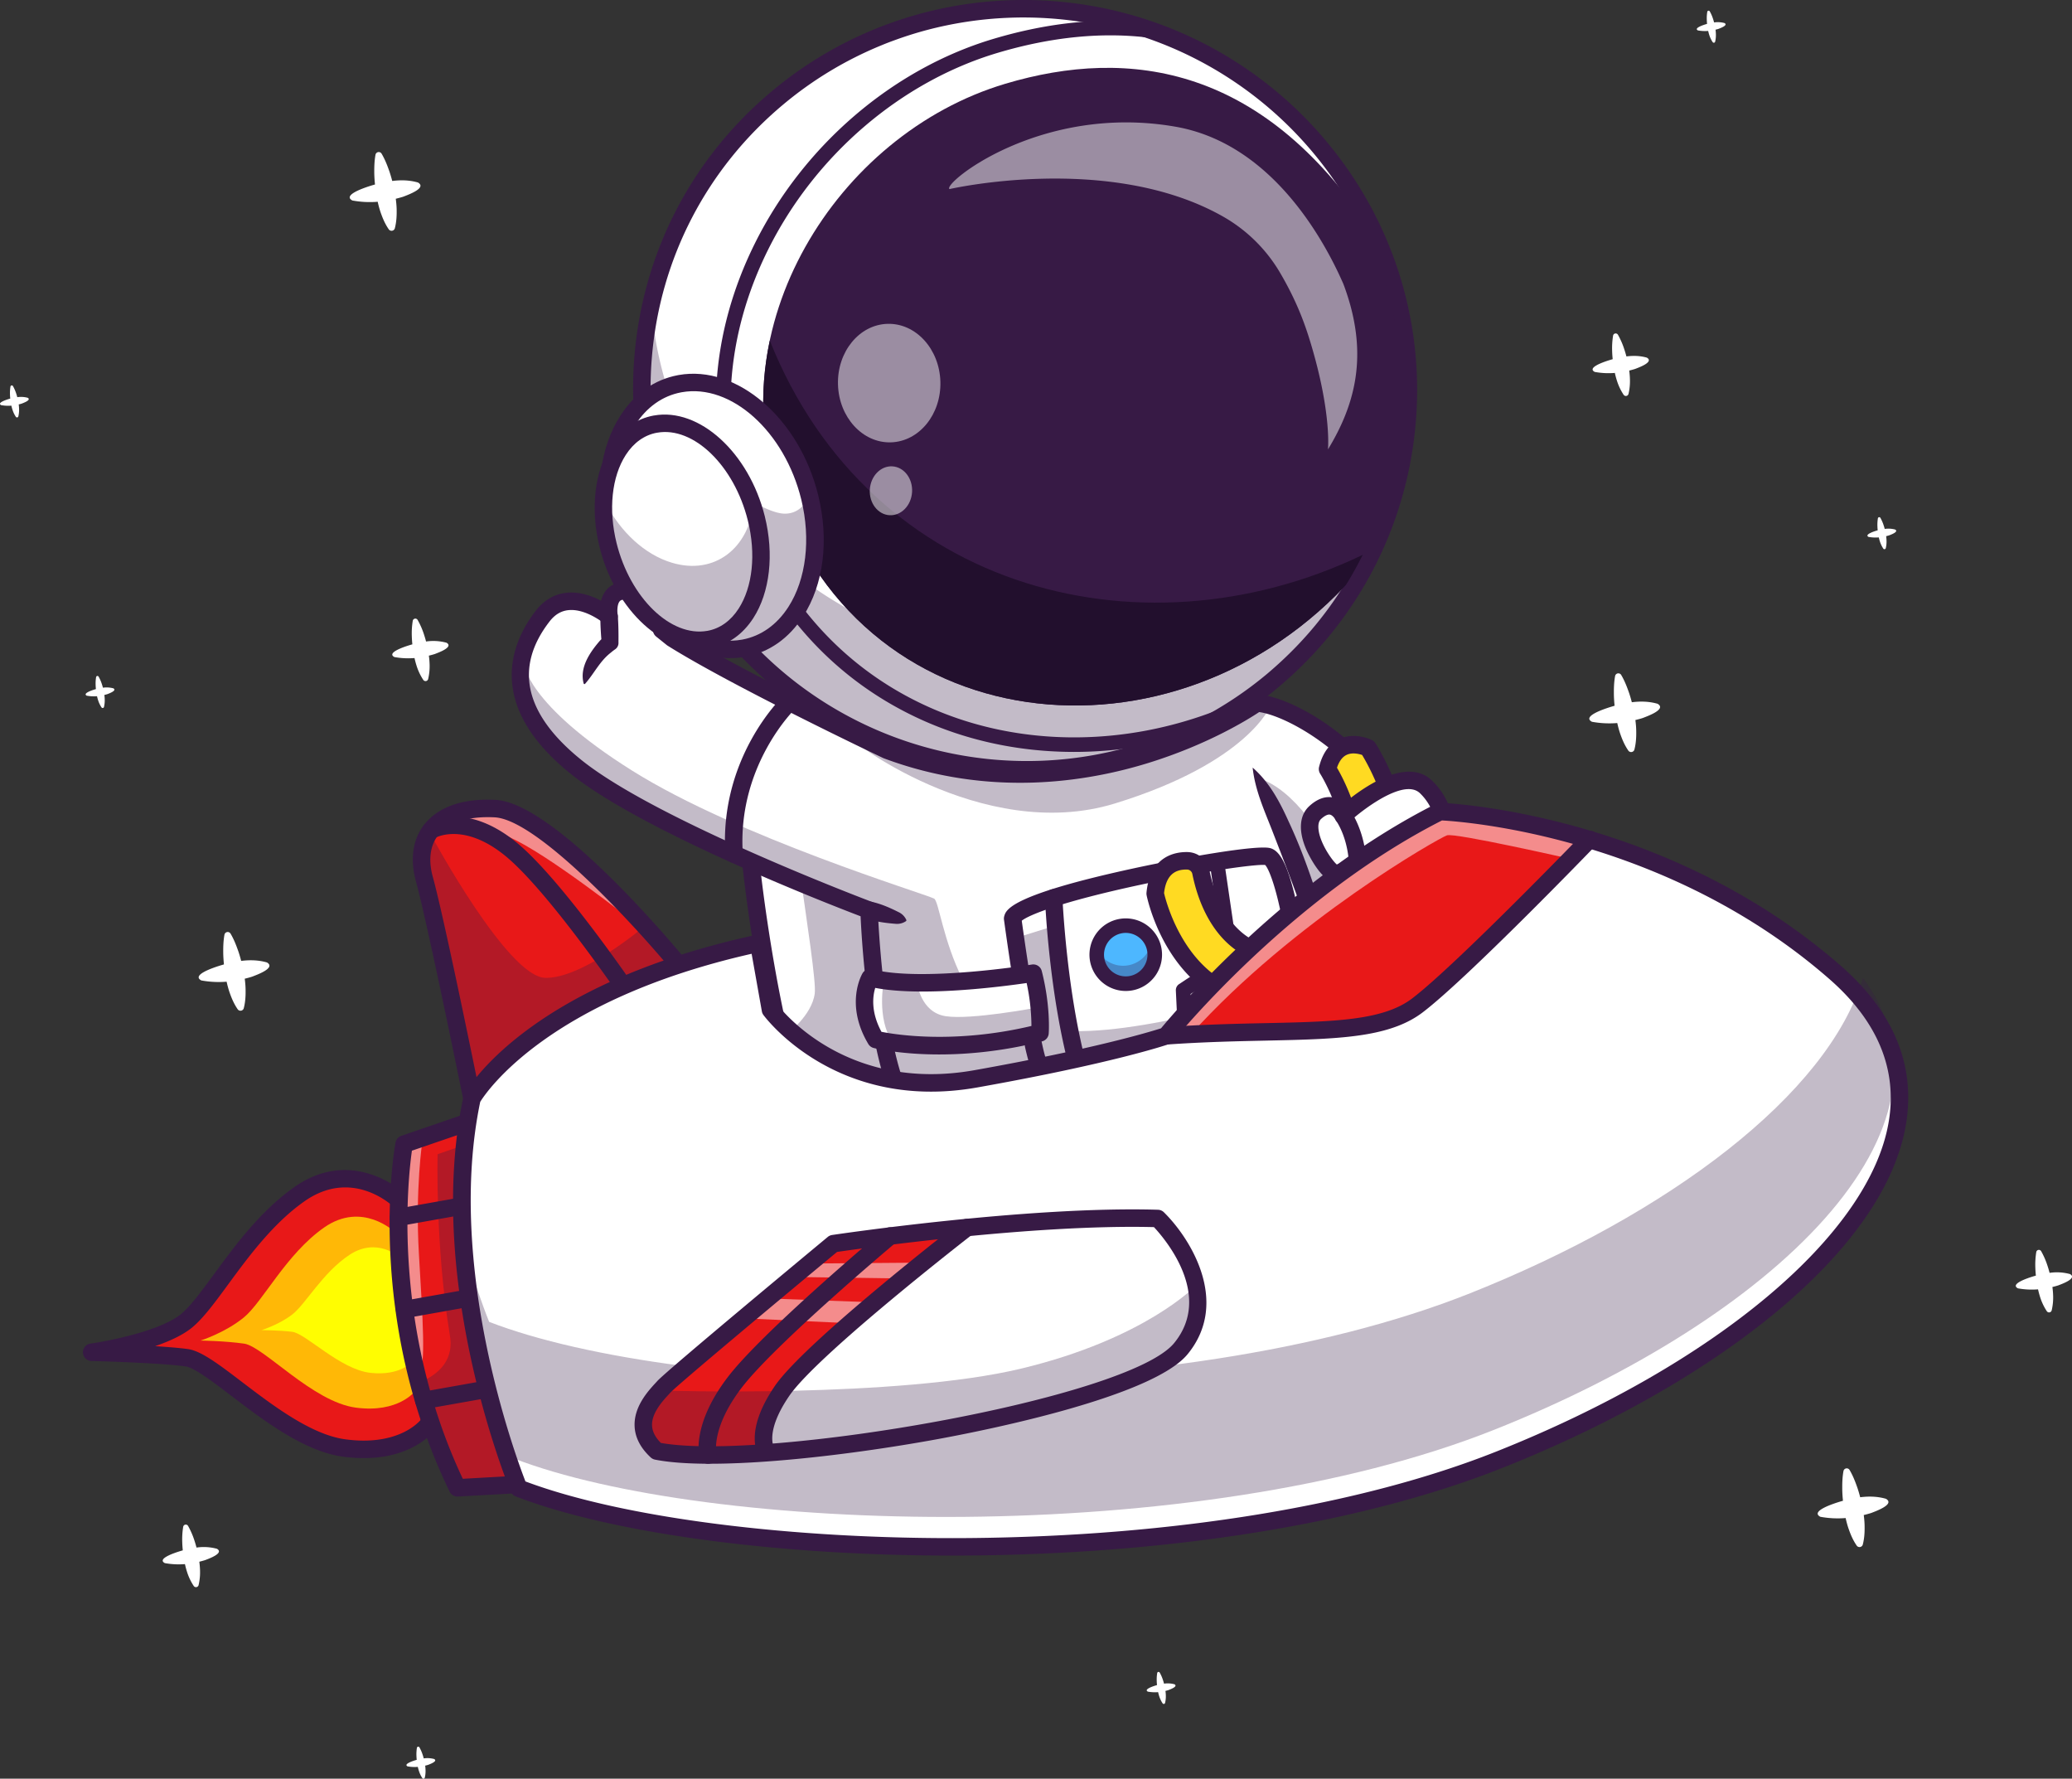 <?xml version="1.0" encoding="UTF-8"?> <svg xmlns="http://www.w3.org/2000/svg" id="Layer_1" data-name="Layer 1" viewBox="0 0 2506.09 2150.81"><rect x="0" y="0" width="2506.09" height="2150.81" fill="#333333" stroke="none"/> <defs> <style>.cls-1{fill:#e81818;}.cls-2{fill:#ffb806;}.cls-3{fill:#fffd01;}.cls-4{fill:#371a45;}.cls-5{fill:#fff;}.cls-6{opacity:0.3;}.cls-7{fill:#4db7ff;}.cls-8{fill:#ffda22;}.cls-9{opacity:0.5;}.cls-10{fill:#220f2d;}.cls-11{fill:none;}</style> </defs> <path class="cls-1" d="M641.17,1579.45s-54.94-52.78-120.08-7.31S416.18,1699.56,383.84,1725.8s-114.57,37.73-114.57,37.73,82.26,2,115.39,6.7,116.9,99.32,190.31,109.11,101.39-28.29,101.39-28.29S741.77,1680.85,641.17,1579.45Z" transform="translate(-158.59 -128.35)"></path> <path class="cls-2" d="M635.75,1617.87s-39-37.42-85.14-5.18-74.37,90.34-97.3,108.94-52.09,27.75-52.09,27.75,29.18.42,52.67,3.75,82.88,70.42,134.92,77.36,71.89-20.06,71.89-20.06S707.08,1689.76,635.75,1617.87Z" transform="translate(-158.59 -128.35)"></path> <path class="cls-3" d="M641.6,1648.25s-27.17-24.25-60.08-2.64-53.34,60.05-69.7,72.48-37,18.71-37,18.71,20.6,0,37.16,2,57.9,45.53,94.59,49.63,51-13.83,51-13.83S691.33,1694.86,641.6,1648.25Z" transform="translate(-158.59 -128.35)"></path> <path class="cls-4" d="M573.57,1889.82c-46.8-6.25-95.77-43.56-135.12-73.54-22-16.76-44.75-34.1-55.28-35.59-32.13-4.56-113.34-6.57-114.15-6.59a10.57,10.57,0,0,1-1.21-21c22.06-3.07,84.71-15.45,109.37-35.47,11.59-9.4,25-27.68,40.54-48.84,25-34.12,56.2-76.57,97.32-105.28,71.43-49.87,132.83,7.77,133.45,8.36l.17.18c104.23,105,40.34,275.62,37.56,282.84a10.36,10.36,0,0,1-1.35,2.46c-1,1.32-18.61,24.58-60.17,32C610.54,1891.81,593.59,1892.48,573.57,1889.82ZM633.79,1587c-3-2.81-50.28-45.57-106.66-6.21-38.25,26.7-68.26,67.6-92.38,100.45-16.4,22.35-30.56,41.64-44.26,52.76-11.13,9-27.31,16.36-44.21,22.16,15.28,1,29.72,2.14,39.86,3.58,16,2.27,37.66,18.79,65.11,39.7,37.36,28.47,83.86,63.9,125.11,69.4,59.91,8,85.91-17.66,90.69-23.11C673,1829,723.44,1677.56,633.79,1587Z" transform="translate(-158.59 -128.35)"></path> <path class="cls-5" d="M1232,960.06s-133.64,28.63-163,71.86,32.87,408.53,61.65,434.92,162.6-23.37,177.85-41.84S1262.57,952.46,1232,960.06Z" transform="translate(-158.59 -128.35)"></path> <g class="cls-6"> <path class="cls-4" d="M1248.08,986.67s-121.35,33.2-134.24,49.21,33.81,266.64,30.19,293.85-33.77,48.66-35.14,51.37,0,29.17,0,29.17,1.37,49.37,21.72,56.57,44.11,11.1,99.56-5.77,74.34-33.18,80.28-44.45-7.89-136-20.3-215.11S1248.08,986.67,1248.08,986.67Z" transform="translate(-158.59 -128.35)"></path> </g> <path class="cls-4" d="M1168.51,1484.63c-21.34,1.48-36.06-1.79-45-10-20.51-18.81-44.81-145.46-55.94-217.33-9.18-59.28-28.26-200.5-7.32-231.33,30.77-45.31,154.76-73.09,169.42-76.23,4-.94,11.6-.77,18.37,10,22.13,35.15,46.54,197.62,53.49,246.57,7.66,53.86,13.73,105.68,17.1,145.91,5.86,70,1.32,75.5-2,79.52-12.51,15.17-77.25,41.33-127,50.18A201.3,201.3,0,0,1,1168.51,1484.63Zm109.64-292.37c-19.67-133.56-38-206.48-47.7-221-38.66,8.69-131.34,35.15-152.73,66.64-8.91,13.12-9.37,86.27,10.66,215.87,18.76,121.28,40.74,197.17,49.39,205.32,2,1.83,8.82,5.91,29.27,4.49,49.81-3.45,121.11-33.53,132.51-44.44C1303.17,1403.87,1295.61,1310.81,1278.15,1192.26Zm21.16,227.67Z" transform="translate(-158.59 -128.35)"></path> <path class="cls-4" d="M1069.87,1042.45a320.53,320.53,0,0,1,40,2.17c14.69,1.12,26.87,6.55,42.4,4.71a1,1,0,0,0,.69-1.6c-4.85-6.81-11.33-11-18.22-13.85a164.1,164.1,0,0,0-26.67-9c-13.27-2.95-26.28-4.75-40-3.47-13.63,1.72-11.9,21.64,1.78,21.06Z" transform="translate(-158.59 -128.35)"></path> <path class="cls-5" d="M1231.35,1035.47s-182.53-86.79-259.68-135.32l-12.86-10.32s-8.24-41.87-39-46.64-24.52,30.37-24.52,30.37-49-40.7-80.36-.16-53.46,106.72,40.31,182.23,354.52,173.31,354.52,173.31,5.46,159,39.25,229.42,367-5.95,507.4-96.08,117-193.43,80.2-263.28-120.42-118-157.77-120.47C1678.82,978.53,1471.36,1125.16,1231.35,1035.47Z" transform="translate(-158.59 -128.35)"></path> <g class="cls-6"> <path class="cls-4" d="M1764.5,1319.34s-132.26,97.61-294,91.71-170.81-190.24-182.13-196.11S1051.49,1140.77,923,1060.12,791.92,930,791.92,930,775,987.43,845.29,1047.29s271.18,144.29,271.18,144.29l88.8,36.58,6.24,10.71s8.8,162.87,34.47,212.81,106.73,39.41,270.82,6.28,253.66-105.14,253.66-105.14,6.68-15.81,5.76-17.18-3.77-21.39-3.77-21.39Z" transform="translate(-158.59 -128.35)"></path> </g> <g class="cls-6"> <path class="cls-4" d="M1828.83,1298.9S1767,1095.75,1680.2,1069.1c0,0,39.87,75.85,63.54,155s31,102.92,31,102.92,6.81,17.79,10,15.25S1828.83,1298.9,1828.83,1298.9Z" transform="translate(-158.59 -128.35)"></path> </g> <g class="cls-6"> <path class="cls-4" d="M1695.28,981.68s-26.63,68.53-188.07,118.21-329.81-82.16-321.3-81.57,127.4,66.86,305.95,37.6c113.63-28.22,187-77.39,187-77.39Z" transform="translate(-158.59 -128.35)"></path> </g> <path class="cls-4" d="M1277.64,1490.15c-19.29-5.47-32.13-14.63-38.17-27.21-30.65-63.87-38.5-194.45-40-226.59-42-16-264.09-102.59-350.88-172.49-104.24-83.94-71.08-159.41-42-196.94,9.93-12.82,22.36-20.14,37-21.74,15.85-1.74,31.06,3.84,42,9.58a31.12,31.12,0,0,1,7.67-14.35c4.66-4.77,13.33-10,28.19-7.66,31.75,4.91,43.63,39.24,46.82,51.09l9.57,7.69c74.28,46.59,248,129.57,257.67,134.2,231.59,86.28,435.23-54.4,437.26-55.83a10.48,10.48,0,0,1,6.77-1.91c42.21,2.73,128,53.2,166.44,126.08,58.34,110.72,30.13,204-83.84,277.11-78.68,50.5-209.53,94.48-320.25,114.19C1374,1497.44,1313.72,1500.4,1277.64,1490.15Zm270.59-439.42c-76.27,23.71-193.79,42-320.57-5.36q-.44-.16-.84-.36c-7.48-3.55-184-87.61-260.77-135.91a8.8,8.8,0,0,1-1-.7L952.2,898.08a10.64,10.64,0,0,1-3.75-6.18c-.07-.35-7.27-34.7-30.27-38.26-3.29-.51-7.67-.66-9.83,1.53-3.18,3.23-3.48,11.81-2.68,16.54a10.57,10.57,0,0,1-17.13,10c-.22-.18-21.95-17.84-42.76-15.51-8.8,1-16.16,5.46-22.51,13.67-43.18,55.78-30.2,112.14,38.57,167.52,91.37,73.58,349,170.68,351.61,171.65a10.58,10.58,0,0,1,6.85,9.54c0,1.57,5.77,157.6,38.22,225.21,3.3,6.88,11.67,12.28,24.88,16,88.92,25.25,346.59-39,467.29-116.44,104.59-67.13,129.63-148.73,76.56-249.46-34.4-65.28-111.35-109.68-145.68-114.48C1668.68,998,1620,1028.43,1548.23,1050.73Zm-316.91-15.26h0Z" transform="translate(-158.59 -128.35)"></path> <path class="cls-4" d="M884.71,874c0,10.62.68,21.23,1.6,31.81l4.15-8.58a71.55,71.55,0,0,0-6.38,6c-12,13.95-24.8,32.38-19.53,51.65a1,1,0,0,0,1.68.4c11.27-12.84,17.79-27.51,31.38-37.92a53.91,53.91,0,0,1,4.87-3.75,9.3,9.3,0,0,0,4.15-8.59c.12-10.62,0-21.25-.8-31.85-1.37-13.34-20.75-12.56-21.12.8Z" transform="translate(-158.59 -128.35)"></path> <path class="cls-4" d="M1048.32,1171.56a10.56,10.56,0,0,0,8.68-11.08c-6.87-106.79,63-174.74,63.72-175.41a10.57,10.57,0,0,0-14.58-15.3c-3.18,3-77.72,75.53-70.23,192.06a10.57,10.57,0,0,0,11.23,9.87A9.27,9.27,0,0,0,1048.32,1171.56Z" transform="translate(-158.59 -128.35)"></path> <path class="cls-4" d="M1206.9,1239.12c11.07,3.85,22.76,5.38,34.43,6.3a19.11,19.11,0,0,0,12.93-3.11,1.31,1.31,0,0,0,.47-1.69,19.12,19.12,0,0,0-9.44-9.37c-10.46-5.27-21.24-10-32.71-12.49-12.8-2.32-17.76,15.77-5.68,20.36Z" transform="translate(-158.59 -128.35)"></path> <path class="cls-4" d="M1778.27,1347.15c5.66-13.6,5.76-27.14,2-40.52-4.52-12.27-7.71-24.86-11.26-37.37-14.31-50-29.58-100-51.69-147.28-10.72-23.71-22.9-47.19-43.65-65.43,2.83,26.53,13.42,50.12,22.93,74.32,18.49,47.65,37.15,95.36,51.94,144.37l5.35,18.45c1.78,6.15,2.78,12.52,4.07,18.79a66,66,0,0,0,20.35,34.67Z" transform="translate(-158.59 -128.35)"></path> <path class="cls-5" d="M1383.38,1239.14s22.51,163.32,32.85,178.9,195.62-5.4,308.41-58c15.58-23.16-9.81-190-32.49-195.86S1391.51,1210.42,1383.38,1239.14Z" transform="translate(-158.59 -128.35)"></path> <g class="cls-6"> <path class="cls-4" d="M1729.32,1320.2s-170.32,57.15-272.66,55l-3.82-7.67s-14.4-63.92-17.59-120l-48.51,15.12s15.45,122.11,29.49,155.34,253.07-34.5,280.74-46.25,32.43-15.93,33.78-24S1729.32,1320.2,1729.32,1320.2Z" transform="translate(-158.59 -128.35)"></path> </g> <path class="cls-4" d="M1533.69,1425c-30.19,4.83-58.77,7.84-80.46,8.47-32.08.93-41.51-3.17-45.79-9.62-10.84-16.32-29.17-144.43-34.52-183.31a10.52,10.52,0,0,1,.3-4.32c2.16-7.63,7.21-25.49,156.85-57.9,58.55-12.68,148.38-28.64,164.72-24.41,8.14,2.11,14.56,10.39,20.81,26.87,16.13,42.53,34.5,160.31,17.8,185.13a10.55,10.55,0,0,1-4.3,3.67c-46.31,21.6-110.64,40.49-178.59,52.58C1544.93,1423.19,1539.31,1424.14,1533.69,1425Zm179.38-162.89c-7.85-51.8-18.88-82.36-24.3-87.82-11.44-1.06-73.28,7.34-150.17,23.82-98.36,21.07-136.11,37-144.19,43.61,10.29,74.06,23.88,154.63,30,169.11,22.53,7.68,185.26-10.1,292.4-58.85C1719.73,1342.57,1720.43,1310.78,1713.07,1262.15Zm-289.84,148.23Zm-30.14-167.29Z" transform="translate(-158.59 -128.35)"></path> <path class="cls-4" d="M1465.41,1432.88c.33-.06.66-.13,1-.22a10.58,10.58,0,0,0,7.35-13c-25.09-90.4-30.1-204.82-30.15-206a10.56,10.56,0,1,0-21.11.87c.2,4.78,5.17,118,30.91,210.75A10.56,10.56,0,0,0,1465.41,1432.88Z" transform="translate(-158.59 -128.35)"></path> <path class="cls-4" d="M1594.85,1411.4a8.81,8.81,0,0,0,7.24-9.09l-3.44-72,53.77-35.63a8.79,8.79,0,0,0,3.85-8.62l-17.16-117.15a8.8,8.8,0,0,0-17.42,2.56L1638,1283.06l-53.28,35.3a8.81,8.81,0,0,0-3.93,7.77l3.67,77a8.81,8.81,0,0,0,9.21,8.38A8.46,8.46,0,0,0,1594.85,1411.4Z" transform="translate(-158.59 -128.35)"></path> <ellipse class="cls-7" cx="1520.19" cy="1282.75" rx="35.09" ry="35.11" transform="translate(-359.39 157.08) rotate(-10.07)"></ellipse> <g class="cls-6"> <path class="cls-4" d="M1522.1,1295.8a35.08,35.08,0,0,0,29.47-28.72,35.09,35.09,0,1,1-65.94,9.66A35.08,35.08,0,0,0,1522.1,1295.8Z" transform="translate(-158.59 -128.35)"></path> </g> <path class="cls-4" d="M1526.56,1326.21a43.91,43.91,0,0,1-49.8-37.09h0A43.89,43.89,0,1,1,1527.9,1326Zm-32.38-39.65h0a26.28,26.28,0,1,0,22.19-29.83l-.8.13A26.33,26.33,0,0,0,1494.18,1286.56Z" transform="translate(-158.59 -128.35)"></path> <path class="cls-8" d="M1764.24,1058.29s55,84.77,21.41,167.45c-32.26,79.39-145.69,86-173.59-38.1-2.58-11.47-13.37-19.58-25-18-13.42,1.87-28.5,10.53-31.26,39.17,0,0,37.82,188.7,223.12,114.74,107.36-51.68,88.86-202.83,34.34-290.85C1813.25,1032.75,1775.32,1014.29,1764.24,1058.29Z" transform="translate(-158.59 -128.35)"></path> <path class="cls-4" d="M1631.26,1334.74c-67.68-36.71-85.12-120.27-85.83-123.81a11,11,0,0,1-.16-3.09c4.4-45.6,36.5-49.55,50.1-49.13a27.64,27.64,0,0,1,26.1,22.42c10.93,53.75,40.09,87.95,78,91.48,32.13,3,62.84-17.45,76.41-50.85,31-76.38-19.89-156.81-20.48-157.73a10.54,10.54,0,0,1-1.38-8.33c4.22-16.76,12.45-28.1,24.48-33.7,18.3-8.51,37.29.22,39.39,1.25a10.5,10.5,0,0,1,4.36,3.94c33.84,54.62,58.54,142.13,37.45,214.5-12.14,41.67-38.49,73.29-76.19,91.44l-.66.29a261.41,261.41,0,0,1-51,14.95C1694.09,1355.09,1660.41,1350.54,1631.26,1334.74Zm208.14-99c18.89-64.84-2.89-143.7-33.32-194.48-4-1.33-12-3.24-18.68-.12-5.14,2.39-9.07,7.63-11.72,15.59,11,18.82,51.07,95.88,19.75,173-17.1,42.1-56.46,67.79-97.93,63.93-47.67-4.44-83.84-44.93-96.74-108.31a6.65,6.65,0,0,0-6-5.5c-16.91-.53-25.91,8.52-28.24,28.42,2.54,10.83,20.33,78.33,74.85,107.89,35.85,19.45,80.71,18.69,133.32-2.23C1807.08,1298.21,1828.86,1271.91,1839.4,1235.77Z" transform="translate(-158.59 -128.35)"></path> <path class="cls-1" d="M979.39,1295s-153.15-185.37-222-188.87-99.77,33.52-85.42,85.6,57.52,265,57.52,265S962.67,1351.94,979.39,1295Z" transform="translate(-158.59 -128.35)"></path> <g class="cls-9"> <path class="cls-5" d="M942.17,1256.6S849.35,1182,793.29,1150.18s-88.48-23.74-88.48-23.74,8.46-25.45,64.41-20.83S942.17,1256.6,942.17,1256.6Z" transform="translate(-158.59 -128.35)"></path> </g> <g class="cls-6"> <path class="cls-4" d="M938.41,1248.22s-75.29,64-120.58,62.55-136.44-170.09-136.44-170.09S664,1146.93,668,1169.33,725.64,1438,725.64,1438l5.86,18.42s89.22-42.29,151.85-79.37,88.11-67.51,89.35-69.27,6.69-12.77,6.69-12.77Z" transform="translate(-158.59 -128.35)"></path> </g> <path class="cls-4" d="M724.64,1466.19a10.61,10.61,0,0,1-5.53-7.31c-.43-2.12-43.24-213.2-57.34-264.33-7.6-27.56-4-51.67,10.51-69.72,11.81-14.73,36.24-31.75,85.62-29.25,71.46,3.64,213.65,173.35,229.63,192.69a10.6,10.6,0,0,1,2,9.72c-17.58,59.87-231.4,157.5-255.72,168.43a10.54,10.54,0,0,1-9.16-.23Zm32.19-349.49c-31.56-1.61-55.73,6-68.07,21.36-10,12.54-12.34,30.13-6.62,50.87,12.39,45,45.35,205.29,55,252.73,85.11-39.28,210.11-107.11,230.05-144.76C922.22,1243.27,807.9,1119.29,756.83,1116.7Z" transform="translate(-158.59 -128.35)"></path> <path class="cls-4" d="M932.2,1356.85a10.57,10.57,0,0,0,6.91-16.3c-4-6-98.67-146.65-155.81-193.48-61.56-50.45-106.83-25-108.73-23.9a10.57,10.57,0,0,0,10.66,18.26c1.31-.73,35.08-18.66,84.68,22,54.75,44.87,150.7,187.47,151.66,188.9A10.57,10.57,0,0,0,932.2,1356.85Z" transform="translate(-158.59 -128.35)"></path> <path class="cls-1" d="M724.23,1485.49l-76.84,26.35s-37.5,205.26,64.51,415.63l72.32-4Z" transform="translate(-158.59 -128.35)"></path> <g class="cls-9"> <path class="cls-5" d="M669.51,1507.91s-8.87,57.78-4.25,136.82,8.79,136.6,0,143.94-21.73-114.87-21.73-114.87-5-132,3.86-162C647.39,1511.84,664.41,1501.46,669.51,1507.91Z" transform="translate(-158.59 -128.35)"></path> </g> <g class="cls-6"> <path class="cls-4" d="M724.8,1511.2l-36.91,12.87s-3.08,109.56,14.83,219.06c7.89,44.3-39.19,57.41-39.19,57.41l48.37,126.93,72.32-4S733.59,1508.14,724.8,1511.2Z" transform="translate(-158.59 -128.35)"></path> </g> <path class="cls-4" d="M784.81,1934l-72.32,4a10.55,10.55,0,0,1-10.09-5.94c-102.35-211.06-67-413.62-65.41-422.14a10.57,10.57,0,0,1,7-8.1l76.84-26.35a10.57,10.57,0,0,1,13.9,8.56l60,437.94a10.56,10.56,0,0,1-8.61,11.84C785.66,1933.9,785.23,1934,784.81,1934Zm-128-414.21c-4.94,34.77-24.62,214.1,61.53,396.75l53.82-3-56.69-413.86Z" transform="translate(-158.59 -128.35)"></path> <path class="cls-4" d="M642.54,1610.81l96.92-17.25a10.57,10.57,0,0,0-3.7-20.82L638.83,1590a10.57,10.57,0,0,0,3.71,20.82Z" transform="translate(-158.59 -128.35)"></path> <path class="cls-4" d="M649.6,1722.29l105.18-18.72a10.57,10.57,0,0,0-3.71-20.81L645.9,1701.48a10.57,10.57,0,0,0,3.7,20.81Z" transform="translate(-158.59 -128.35)"></path> <path class="cls-4" d="M673,1832.18,769.79,1815a10.57,10.57,0,0,0-3.71-20.81l-96.78,17.22a10.57,10.57,0,0,0,3.71,20.82Z" transform="translate(-158.59 -128.35)"></path> <path class="cls-5" d="M1853,691a454.19,454.19,0,0,1-101.94,208,463.76,463.76,0,0,1-34.39,35.69c-5.93,5.55-12.09,11-18.41,16.33a462.2,462.2,0,0,1-184.83,94.28q-12.95,3.2-26,5.7c-159.26,30.14-330.1-23.72-442.46-155.72C879.36,700.91,903.46,410.64,1098.68,247a461,461,0,0,1,122.1-73.69c5-2.1,10.15-4.07,15.3-5.93q20.61-7.59,41.69-13.15a468.88,468.88,0,0,1,198-8.57q15.6,2.66,31,6.38A466.29,466.29,0,0,1,1752,302.74,457.94,457.94,0,0,1,1853,691Z" transform="translate(-158.59 -128.35)"></path> <path class="cls-4" d="M1044.1,896C963.73,801.65,925.16,682,935.47,559.1c10.28-122.56,68-233.7,162.52-312.93a461.91,461.91,0,0,1,122.37-73.85c4.78-2,10-4,15.35-5.95,13.71-5.05,27.77-9.49,41.78-13.18a470.4,470.4,0,0,1,198.48-8.6c10.53,1.8,21,3.95,31.11,6.41a467.06,467.06,0,0,1,245.71,151C1845.06,410.38,1882,552.24,1854,691.24a456.82,456.82,0,0,1-102.18,208.51,464.85,464.85,0,0,1-34.47,35.77c-5.5,5.15-11.53,10.51-18.46,16.37a463.23,463.23,0,0,1-185.26,94.51c-8.61,2.12-17.38,4-26.06,5.71-1.69.32-3.36.62-5,.92C1319.12,1082.11,1151.52,1022.23,1044.1,896Zm707.05-592.58a465.31,465.31,0,0,0-244.58-150.35c-10.07-2.44-20.48-4.58-31-6.37A468.07,468.07,0,0,0,1278,155.27c-14,3.68-27.94,8.09-41.6,13.13-5.37,1.93-10.5,3.92-15.26,5.91a460.05,460.05,0,0,0-121.81,73.52c-94.07,78.86-151.52,189.46-161.75,311.45C927.35,681.6,965.75,800.7,1045.74,894.63c106.93,125.63,273.74,185.23,436.41,156.28l5-.92c8.64-1.66,17.36-3.57,25.94-5.69a461.92,461.92,0,0,0,184.4-94.06c6.89-5.84,12.9-11.16,18.37-16.29a466.18,466.18,0,0,0,34.31-35.61,454.77,454.77,0,0,0,101.7-207.53C1879.71,552.46,1843,411.27,1751.15,303.44Z" transform="translate(-158.59 -128.35)"></path> <g class="cls-6"> <path class="cls-4" d="M1044.92,895.31c112.35,132,283.21,185.9,442.47,155.72q13-2.47,26-5.68a463.34,463.34,0,0,0,184.85-94.28c6.29-5.36,12.47-10.77,18.41-16.32A467.6,467.6,0,0,0,1751,899a454.11,454.11,0,0,0,102-208,459.6,459.6,0,0,0,7.64-126.08,456.68,456.68,0,0,1-134.11,233.36c-5.91,5.55-12.08,11-18.4,16.32a461.81,461.81,0,0,1-184.83,94.28q-13,3.2-26,5.68c-159.25,30.17-330.09-23.69-442.47-155.72A457.72,457.72,0,0,1,946.2,496.58,457.87,457.87,0,0,0,1044.92,895.31Z" transform="translate(-158.59 -128.35)"></path> </g> <path class="cls-4" d="M1038.6,900.71C957,804.86,917.8,683.33,928.27,558.49,938.72,434,997.34,321.11,1093.35,240.63a469.24,469.24,0,0,1,124.22-75c4.9-2,10.18-4.09,15.64-6.06,13.93-5.13,28.2-9.64,42.44-13.39a477.11,477.11,0,0,1,201.53-8.73c10.69,1.83,21.32,4,31.6,6.5a474.78,474.78,0,0,1,249.51,153.39c93.71,110,131.18,254.11,102.8,395.3a464.12,464.12,0,0,1-103.81,211.83,473.23,473.23,0,0,1-35,36.31c-5.59,5.23-11.71,10.66-18.76,16.63a470.09,470.09,0,0,1-188.17,96c-8.74,2.16-17.63,4.11-26.45,5.79-1.71.33-3.4.64-5.12,1C1317.87,1089.68,1147.69,1028.86,1038.6,900.71Zm707.06-592.59a458.29,458.29,0,0,0-240.79-148c-9.9-2.4-20.16-4.51-30.48-6.27a460.86,460.86,0,0,0-194.51,8.42c-13.73,3.62-27.5,8-41,12.94-5.25,1.89-10.27,3.84-15,5.81A452.39,452.39,0,0,0,1104,253.37C1011.42,331,954.89,439.83,944.81,559.89c-10.1,120.38,27.7,237.6,106.43,330.05,106.35,124.95,272.77,183.6,434.58,153,8.51-1.63,17.12-3.52,25.54-5.6a454.87,454.87,0,0,0,181.49-92.56c6.8-5.76,12.72-11,18.11-16.07a457.26,457.26,0,0,0,33.78-35,447.51,447.51,0,0,0,100.08-204.23C1872.19,553.22,1836.05,414.26,1745.66,308.12Z" transform="translate(-158.59 -128.35)"></path> <path class="cls-4" d="M1036.88,902.18C954.86,805.87,915.49,683.74,926,558.3c10.49-125.1,69.4-238.54,165.88-319.41a471.43,471.43,0,0,1,124.8-75.33c4.93-2.06,10.24-4.12,15.73-6.1,14-5.15,28.34-9.68,42.64-13.45a479.46,479.46,0,0,1,202.49-8.77c10.74,1.83,21.42,4,31.75,6.53A476.87,476.87,0,0,1,1760,295.89c94.17,110.56,131.82,255.35,103.3,397.22A466.29,466.29,0,0,1,1759,906a475.85,475.85,0,0,1-35.14,36.48c-5.62,5.26-11.77,10.72-18.85,16.72a472.4,472.4,0,0,1-189.09,96.44c-8.77,2.17-17.7,4.12-26.56,5.82-1.73.33-3.43.64-5.16,1C1317.48,1092.05,1146.48,1030.94,1036.88,902.18Zm707.05-592.59a455.52,455.52,0,0,0-239.59-147.27c-9.86-2.39-20.06-4.49-30.33-6.24a458.31,458.31,0,0,0-193.55,8.37c-13.66,3.6-27.36,7.92-40.8,12.88-5.22,1.88-10.2,3.81-14.9,5.78a450.4,450.4,0,0,0-119.3,72c-92.12,77.22-148.37,185.53-158.39,305C937,679.86,974.62,796.48,1053,888.47c104.75,123.07,268.16,181.46,427.51,153.1,1.64-.29,3.28-.6,4.92-.91,8.48-1.62,17-3.5,25.42-5.56A452.91,452.91,0,0,0,1691.39,943c6.77-5.74,12.66-11,18-16a454.32,454.32,0,0,0,33.6-34.87,445.22,445.22,0,0,0,99.58-203.19C1869.83,553.46,1833.87,415.2,1743.93,309.59Z" transform="translate(-158.59 -128.35)"></path> <path class="cls-4" d="M1815,802.61c-203.46,258.8-596.32,237.28-711.59-68.08C1025,526.78,1169,290.89,1374.58,229.61c149.61-44.6,315.55-23.11,449.59,188.71,0,0,44.79,102.82,37.78,182.43s-27.35,155.81-27.35,155.81Z" transform="translate(-158.59 -128.35)"></path> <path class="cls-10" d="M1103.4,734.53c115.26,305.36,508.13,326.86,711.59,68.09l4-9.34c-269.75,137.15-607,53.48-729.34-253.13C1076.17,603.64,1079.21,670.42,1103.4,734.53Z" transform="translate(-158.59 -128.35)"></path> <path class="cls-4" d="M1277.22,1000.53c-105.81-46.61-184.55-131.68-227.73-246-39.67-105-31.93-222.66,21.77-331.14,58.87-118.91,166.82-211.61,288.77-248,68.26-20.35,133.42-26.58,193.68-18.52l1.76.42A473.62,473.62,0,0,1,1758.67,297c93.82,110.15,131.33,254.39,102.91,395.73a464.51,464.51,0,0,1-103.92,212.06,470.44,470.44,0,0,1-35,36.34c-5.59,5.24-11.72,10.68-18.77,16.66a472,472,0,0,1-61.08,43.43l-1.24.61A502.72,502.72,0,0,1,1543.1,1030C1451.8,1046.27,1358.7,1036.42,1277.22,1000.53Zm415.3-56.19c6.8-5.75,12.71-11,18.1-16.05a456,456,0,0,0,33.73-35,446.87,446.87,0,0,0,100-204c27.34-136-8.76-274.81-99-380.83a456.11,456.11,0,0,0-194.78-134.22c-57.53-7.55-119.92-1.47-185.43,18.06-117.34,35-221.28,124.3-278,238.9-51.51,104.05-59,216.67-21.08,317.1,41.47,109.81,117,191.45,218.35,236.11,106.68,47,234.23,47.49,350.06,1.36A453.17,453.17,0,0,0,1692.52,944.34Z" transform="translate(-158.59 -128.35)"></path> <path class="cls-5" d="M901,774.68c21.59,88.27,92.14,149.81,157.59,137.43s101-94,79.42-182.25c-.12-.56-.28-1.14-.44-1.69-22-87.38-92.16-148-157.15-135.75-50.56,9.56-83.28,60.44-85.61,123.78A214.44,214.44,0,0,0,901,774.68Z" transform="translate(-158.59 -128.35)"></path> <g class="cls-6"> <path class="cls-4" d="M901,774.68c21.59,88.27,92.14,149.81,157.59,137.43s101-94,79.42-182.25c-.12-.56-.28-1.14-.44-1.69-5,10.41-14,21.45-29.9,21.32-27.87-.25-89.45-48-89.45-48s-53.56,6-123.41,14.71A214.44,214.44,0,0,0,901,774.68Z" transform="translate(-158.59 -128.35)"></path> </g> <path class="cls-4" d="M890.71,777.19c-13.28-54.28-6.6-107.64,18.33-146.38,17.08-26.55,41.07-43.42,69.38-48.77l1.06-.2c70.47-12.54,146,52.46,168.77,145.5,13.28,54.28,6.59,107.63-18.33,146.38-17.08,26.55-41.07,43.41-69.39,48.77l-1,.19C989,935.23,913.46,870.23,890.71,777.19Zm91.64-174.38c-22.47,4.25-41.68,17.89-55.55,39.44-21.48,33.39-27.3,82-15.57,129.92,20.14,82.37,84.83,140.33,144.52,129.7l.86-.15c22.47-4.26,41.68-17.9,55.54-39.45,21.48-33.39,27.31-81.95,15.58-129.91C1107.58,650,1042.89,592,983.21,602.65Z" transform="translate(-158.59 -128.35)"></path> <ellipse class="cls-5" cx="985.02" cy="774.57" rx="97.96" ry="130.84" transform="translate(-358.97 239.96) rotate(-19.26)"></ellipse> <path class="cls-4" d="M991.09,902.44c-31.8-4.78-62.14-27-83.25-60.93-37.69-60.6-33.83-139.94,8.6-176.86C934,649.39,955.58,643.18,979,646.7c31.79,4.78,62.14,27,83.25,60.93,37.69,60.6,33.83,139.94-8.6,176.87a75.33,75.33,0,0,1-36.48,17.73A80.17,80.17,0,0,1,991.09,902.44Zm-73.18-236.1c-41.64,36.23-45.3,114.28-8.17,174,20.76,33.39,50.53,55.22,81.68,59.91,22.7,3.41,43.69-2.62,60.71-17.43,41.64-36.23,45.3-114.28,8.17-174-20.77-33.39-50.54-55.22-81.69-59.91a77.82,77.82,0,0,0-25.28.21A73.06,73.06,0,0,0,917.91,666.34Z" transform="translate(-158.59 -128.35)"></path> <g class="cls-6"> <path class="cls-4" d="M1088.26,807c.2-24.74-6.44-49.65-17.88-71.8-5.23,56.36-47.72,88.94-99,73.66-33.13-9.86-62.3-37.48-80-71.77-.35,3.55-.51,7.24-.55,11-.47,63,43.34,127.27,97.85,143.54S1087.78,869.93,1088.26,807Z" transform="translate(-158.59 -128.35)"></path> </g> <path class="cls-4" d="M883.82,790.16h0c-11.43-46-6.23-92,13.9-123.18,12.85-19.88,30.73-32.4,51.73-36.2l.21,0c54.74-9.75,114.79,44.87,133.94,121.85,11.43,46,6.24,92-13.9,123.18C1056.86,895.66,1039,908.17,1018,912l-.21,0C963,921.76,903,867.15,883.82,790.16Zm69.39-138.57c-15.1,2.73-28.15,12-37.74,26.87-17,26.35-21.19,66.19-11.14,106.59C920.84,851.47,970,899,1014.06,891.2l.15,0c15.1-2.73,28.16-12,37.75-26.87,17-26.35,21.19-66.2,11.14-106.59-16.52-66.42-65.71-114-109.73-106.15ZM894,787.61h0Z" transform="translate(-158.59 -128.35)"></path> <g class="cls-9"> <path class="cls-5" d="M1307,357s193-44.43,330.19,32.82l.43.25a187,187,0,0,1,69.47,68.52c22.05,37.7,31.69,66.87,39.18,92.87,22.74,79.07,18.51,120.3,18.51,120.3,33.25-54.46,45.11-109,26.82-175.09q-2.73-9.76-6.33-19.9c-.54-1.56-1.12-3.09-1.72-4.63,0,0,0-.05,0-.08a459.58,459.58,0,0,0-25.11-49.27c-33.14-56.37-90.64-125.9-177.91-141.19C1417.33,253,1298.09,350.58,1307,357Z" transform="translate(-158.59 -128.35)"></path> </g> <g class="cls-9"> <ellipse class="cls-5" cx="1234.03" cy="591.66" rx="61.95" ry="71.68" transform="translate(-174.89 -93.07) rotate(-1.63)"></ellipse> </g> <g class="cls-9"> <ellipse class="cls-5" cx="1236.26" cy="721.87" rx="29.59" ry="25.59" transform="translate(282.44 1783.91) rotate(-86.54)"></ellipse> </g> <path class="cls-5" d="M1408.37,1305.13s-134.7,22-197.47,5.56c0,0-18.81,31.49,7,74.69,0,0,83.31,21.14,198.6-8.05C1416.49,1377.33,1418.84,1346.24,1408.37,1305.13Z" transform="translate(-158.59 -128.35)"></path> <g class="cls-6"> <path class="cls-4" d="M1411.86,1346.9s-78.7,15-109.47,10.27-34.5-40.43-34.5-40.43l-40.21-2.51s-9.46,45,10.55,74.82c0,0,34.72,9.22,88.41,2.64s89.85-14.36,89.85-14.36Z" transform="translate(-158.59 -128.35)"></path> </g> <path class="cls-4" d="M1215.3,1395.62a10.57,10.57,0,0,1-6.48-4.82c-28.7-48.07-7.89-84-7-85.53a10.55,10.55,0,0,1,11.74-4.81c59.88,15.65,191.77-5.55,193.1-5.77a10.57,10.57,0,0,1,11.94,7.83c10.77,42.31,8.52,74.27,8.42,75.61a10.57,10.57,0,0,1-7.94,9.45q-19.18,4.85-37.1,8C1285.14,1412.81,1218.42,1396.42,1215.3,1395.62Zm185-78.57c-30.86,4.51-126.44,16.84-183.1,5.89-3,9.7-5.58,28.85,7.52,53.11,17.67,3.52,88.53,14.87,181.4-7.07A253,253,0,0,0,1400.32,1317.05Z" transform="translate(-158.59 -128.35)"></path> <path class="cls-5" d="M1783.2,1114.67s-11.73-23.92-33.76-3.84,15.41,73.79,24.15,73.71,27.29-8.14,27.29-8.14-9.9,30.66,56,13.81,57.3-80.73,26.44-110.3S1783.2,1114.67,1783.2,1114.67Z" transform="translate(-158.59 -128.35)"></path> <path class="cls-4" d="M1796,1196.4a22.83,22.83,0,0,1-3.77-5.36c-6.19,2.09-13.32,4-18.57,4.07-14.7.13-31.19-29.25-36.45-42.67-8.34-21.27-6.53-38.83,5.1-49.43,9.51-8.67,19.18-12.14,28.75-10.32a28.1,28.1,0,0,1,13.44,6.8c21.45-17.88,75.23-56.82,106.12-27.21,21.56,20.66,31.38,52.33,24.44,78.79-6.38,24.31-26.11,41.85-55.57,49.38q-8.09,2.07-15.21,3.33C1820.5,1208,1804.63,1205.57,1796,1196.4Zm-5.63-74a10.65,10.65,0,0,1-16.62-3c-.89-1.72-3.71-5.45-6.69-6-2.59-.46-6.34,1.38-10.52,5.19-1,.94-4.15,3.78-3.23,12.54,1.77,17,16.35,37.6,22.13,42.59,5-.89,14.28-4.06,21.21-7.07a10.58,10.58,0,0,1,14.27,13,3,3,0,0,0,.48,2.27c.28.3,7.22,7.15,42.86-2,22-5.63,36-17.48,40.36-34.27,5-19-2.67-42.88-18.61-58.16-5-4.76-12-5.74-19.94-4.32C1833.13,1087.3,1802.34,1111.34,1790.39,1122.42Zm-13.8,52.2Z" transform="translate(-158.59 -128.35)"></path> <path class="cls-4" d="M1802.75,1186.8a10.56,10.56,0,0,0,8.7-10.63c-.93-42.29-19-66.83-19.81-67.86a10.57,10.57,0,0,0-16.91,12.68c.31.42,14.83,20.75,15.59,55.64a10.57,10.57,0,0,0,10.8,10.33A9.79,9.79,0,0,0,1802.75,1186.8Z" transform="translate(-158.59 -128.35)"></path> <path class="cls-5" d="M1900.45,1109.7s263.88,7.67,477.73,194.46-42.67,444.68-405.49,589.1S1020.56,2018.58,786,1927.94c0,0-103.39-250.58-56.54-471.16,0,0,69.63-128,346.69-187.78l14.32,80.46s83.6,112.78,248.49,83.43,230.15-52,230.15-52S1709.62,1205.65,1900.45,1109.7Z" transform="translate(-158.59 -128.35)"></path> <path class="cls-1" d="M2081.23,1143.23s-154.25,159.8-208.35,201-156,26.18-303.76,36.72c0,0,94-107,188-180s143.29-91.2,143.29-91.2S1995.54,1119.12,2081.23,1143.23Z" transform="translate(-158.59 -128.35)"></path> <g class="cls-9"> <path class="cls-5" d="M2058.11,1167s-139.74-31.83-149.4-28.54-184.51,102-309.73,240.63l-12.77.72-2.65-14.87s119.56-147.07,316.89-255.21c0,0,73,5.61,120.24,17.62s54,22.7,54,22.7Z" transform="translate(-158.59 -128.35)"></path> </g> <g class="cls-6"> <path class="cls-4" d="M750.22,1726.79c234.54,90.65,823.86,109.75,1186.68-34.67,239.57-95.36,432.75-240.2,474.81-381.37,135.12,181.74-109.59,412.67-445.45,546.36-362.81,144.42-952.14,125.32-1186.68,34.67,0,0-51.89-125.79-65.49-277.57C731.84,1682.26,750.22,1726.79,750.22,1726.79Z" transform="translate(-158.59 -128.35)"></path> </g> <path class="cls-4" d="M1331.35,2009.32c-219.59,1.92-430-25.48-549.14-71.52a10.57,10.57,0,0,1-6-5.83c-4.27-10.36-104.11-256.15-57.12-477.39a10.42,10.42,0,0,1,1.06-2.85c2.94-5.4,75.15-132.92,353.74-193.06a10.55,10.55,0,0,1,12.63,8.48l13.86,77.87c11.83,14.69,90.21,103.53,236.69,77.46,143.57-25.55,211.79-46.18,225.8-50.66,18.08-21.81,154.46-181.9,332.79-271.57a10.57,10.57,0,0,1,5-1.12c2.68.08,270.15,9.95,484.37,197.07,64.43,56.27,90.89,121.13,78.65,192.76-12.59,73.65-67.39,152.27-158.47,227.36-85.83,70.75-199.49,135.33-328.7,186.76-77.16,30.72-167.7,55.29-267.5,73.05C1593.41,1996.72,1465.29,2008.14,1331.35,2009.32Zm246-621.8a10.56,10.56,0,0,1-4.77,3.37c-2.7.93-67.95,23.25-231.77,52.41-169.38,30.14-255.25-82.73-258.82-87.55a10.51,10.51,0,0,1-1.92-4.44l-12.39-69.61c-245.49,55.67-320.44,166.39-328.25,179-41.51,199,41.73,425.61,54.68,459.05,117.56,44.15,322.58,70.34,537,68.46,246.94-2.17,473.39-39.36,637.63-104.74,264.72-105.38,450.84-261.62,474.15-398,10.92-63.87-13.21-122.17-71.71-173.27-197.17-172.22-440.72-190.23-468.5-191.74C1717.49,1214.42,1578.75,1385.79,1577.36,1387.52Z" transform="translate(-158.59 -128.35)"></path> <path class="cls-4" d="M1812.89,1378.75c26.46-4.71,48.53-12.58,66.38-26.16,54.13-41.16,203.24-195.47,209.56-202a10.57,10.57,0,0,0-15.2-14.69c-1.54,1.6-154.3,159.69-207.15,199.88-35.13,26.72-94.62,28-177,29.77-35.87.77-76.53,1.65-121.15,4.83a10.57,10.57,0,0,0,1.51,21.08c44.09-3.14,84.47-4,120.09-4.77C1738.33,1385.63,1779.18,1384.75,1812.89,1378.75Z" transform="translate(-158.59 -128.35)"></path> <path class="cls-11" d="M1104.51,1810.31c-1.11,1.63-2.17,3.22-3.19,4.79Q1102.85,1812.76,1104.51,1810.31Z" transform="translate(-158.59 -128.35)"></path> <path class="cls-5" d="M1086,1885.08h.27C1086.2,1885.14,1086.1,1885.13,1086,1885.08Z" transform="translate(-158.59 -128.35)"></path> <path class="cls-5" d="M1101.32,1815.1c-31.34,48.6-15.11,69.92-15.07,70H1086C1083.8,1884.15,1071.51,1861.34,1101.32,1815.1Z" transform="translate(-158.59 -128.35)"></path> <path class="cls-5" d="M1101.32,1815.1c1-1.57,2.08-3.16,3.19-4.79,32.91-48.07,197.74-178,222.68-197.55,73.6-7.18,160.16-13.12,231.71-11,0,0,86.94,85.39,28,157.35-45.06,55-318.27,112.85-500.65,125.93C1086.21,1885,1070,1863.7,1101.32,1815.1Z" transform="translate(-158.59 -128.35)"></path> <path class="cls-1" d="M961.59,1805.28c11.42-12.54,204.94-173.06,204.94-173.06s70.63-10.66,160.66-19.46c-24.94,19.54-189.77,149.48-222.68,197.55q-1.66,2.45-3.19,4.79c-29.81,46.24-17.52,69.05-15.34,70-56.08,4-103.56,3.79-133.13-2.07C917.05,1850,950.17,1817.82,961.59,1805.28Z" transform="translate(-158.59 -128.35)"></path> <g class="cls-9"> <polygon class="cls-5" points="1035.1 1600.42 892.17 1593.81 915.7 1569.66 1062.61 1575.04 1101.04 1546.13 958.92 1544.11 979 1527.91 1121.22 1526.78 1035.1 1600.42"></polygon> </g> <g class="cls-6"> <path class="cls-4" d="M1605.1,1682.78s-60.61,64.2-210.88,100.4-436.8,26.64-436.8,26.64-22,21-20.74,40.76S952.85,1883,952.85,1883s92.82,17.08,316.78-21.06,291.46-80.1,317.27-102.81S1614.3,1697.06,1605.1,1682.78Z" transform="translate(-158.59 -128.35)"></path> </g> <path class="cls-4" d="M950.8,1893.38a10.58,10.58,0,0,1-5.11-2.6c-12.43-11.46-19-24.21-19.55-37.89-.95-23.8,16.51-42.68,25.89-52.82l1.75-1.91c11.59-12.72,186.14-157.6,206-174.08a10.7,10.7,0,0,1,5.16-2.32c2.34-.35,236.07-35.3,394.26-30.53a10.54,10.54,0,0,1,7.09,3c32.45,31.87,80.23,108.76,28.77,171.59-41.85,51.09-238.85,91-298.23,102q-6.94,1.29-14,2.55C1163,1891.65,1017.57,1906.61,950.8,1893.38ZM1171,1642.24c-77.58,64.37-193.66,161.44-201.6,170.16l-1.86,2c-7.3,7.9-20.89,22.6-20.29,37.63.29,7.27,3.78,14.21,10.65,21.15,126.8,22.54,565.36-53,620.83-120.76,47-57.41-10.46-125.24-24.43-140.2C1407.67,1608.52,1198,1638.3,1171,1642.24Z" transform="translate(-158.59 -128.35)"></path> <path class="cls-4" d="M1077.86,1891.49l16.78-12.85.23.33c-.11-.18-11.54-19,18.35-62.68,34.3-50.1,219.7-193.82,221.57-195.27a10.57,10.57,0,0,0-12.93-16.72c-7.74,6-189.92,147.23-226.07,200C1057,1861.06,1075.61,1888.54,1077.86,1891.49Z" transform="translate(-158.59 -128.35)"></path> <path class="cls-4" d="M1016.6,1898.2c.28,0,.55-.11.82-.18a10.58,10.58,0,0,0,7.57-12.89c0-.14-6.35-30.47,30.88-79,40.37-52.66,184.54-173.79,186-175a10.57,10.57,0,0,0-13.58-16.21c-6,5-147.41,123.86-189.18,178.34-44.17,57.63-35,95.63-34.56,97.22A10.56,10.56,0,0,0,1016.6,1898.2Z" transform="translate(-158.59 -128.35)"></path> <path class="cls-5" d="M2429.67,769.62c-.17-1.67-.29-3.36-.34-5a49.32,49.32,0,0,1,.59-9.56,1.67,1.67,0,0,1,.78-1.1,1.63,1.63,0,0,1,2.23.57,48.54,48.54,0,0,1,3.85,8.76c.52,1.54,1,3.09,1.37,4.65a31.1,31.1,0,0,1,12.66.76c4.69,2.74-5.34,6.21-7.21,7-1.23.38-2.46.72-3.7,1,.21,1.61.36,3.23.42,4.87a34.2,34.2,0,0,1-.87,9.61,1.73,1.73,0,0,1-.67,1,1.67,1.67,0,0,1-2.33-.43,34.12,34.12,0,0,1-4.14-8.71c-.52-1.6-.94-3.21-1.3-4.83a47.82,47.82,0,0,1-12.45-.62C2413.69,774.93,2423.53,771.36,2429.67,769.62Z" transform="translate(-158.59 -128.35)"></path> <path class="cls-5" d="M274.59,961.63c-.17-1.67-.29-3.35-.34-5a49.17,49.17,0,0,1,.59-9.55,1.67,1.67,0,0,1,.78-1.11,1.63,1.63,0,0,1,2.23.57,48.54,48.54,0,0,1,3.85,8.76c.52,1.54,1,3.09,1.37,4.65a31.11,31.11,0,0,1,12.66.76c4.68,2.74-5.34,6.22-7.21,7-1.23.38-2.46.72-3.7,1,.21,1.61.36,3.23.42,4.87a34.57,34.57,0,0,1-.87,9.61,1.7,1.7,0,0,1-.67,1,1.68,1.68,0,0,1-2.34-.43,34.42,34.42,0,0,1-4.13-8.71c-.52-1.6-.94-3.21-1.3-4.83a47.82,47.82,0,0,1-12.45-.62C258.61,966.94,268.45,963.38,274.59,961.63Z" transform="translate(-158.59 -128.35)"></path> <path class="cls-5" d="M171,610.31c-.17-1.68-.29-3.36-.34-5a48.52,48.52,0,0,1,.6-9.56,1.62,1.62,0,0,1,3-.53,48.54,48.54,0,0,1,3.85,8.76c.52,1.54,1,3.09,1.37,4.65a31.1,31.1,0,0,1,12.66.75c4.69,2.74-5.34,6.22-7.21,7-1.22.39-2.46.72-3.7,1,.21,1.61.36,3.23.42,4.87a34.16,34.16,0,0,1-.87,9.6,1.72,1.72,0,0,1-.67,1,1.68,1.68,0,0,1-2.33-.43,34.34,34.34,0,0,1-4.14-8.72c-.52-1.59-.94-3.2-1.3-4.83a47,47,0,0,1-12.45-.62C155,615.61,164.87,612.05,171,610.31Z" transform="translate(-158.59 -128.35)"></path> <path class="cls-5" d="M2223.3,157.21c-.17-1.67-.3-3.35-.34-5.05a47.65,47.65,0,0,1,.59-9.55,1.63,1.63,0,0,1,3-.54,47.64,47.64,0,0,1,3.85,8.77c.52,1.53,1,3.08,1.38,4.64a31.12,31.12,0,0,1,12.66.76c4.68,2.74-5.35,6.22-7.22,7-1.22.38-2.46.72-3.7,1,.22,1.61.37,3.24.43,4.87a34.59,34.59,0,0,1-.88,9.61,1.61,1.61,0,0,1-.67,1,1.66,1.66,0,0,1-2.33-.43,34.45,34.45,0,0,1-4.14-8.71c-.52-1.6-.94-3.21-1.3-4.83a47.82,47.82,0,0,1-12.45-.62C2207.31,162.52,2217.15,159,2223.3,157.21Z" transform="translate(-158.59 -128.35)"></path> <path class="cls-5" d="M662.61,2256.4c-.17-1.67-.29-3.35-.34-5.05a49.22,49.22,0,0,1,.59-9.55,1.69,1.69,0,0,1,.78-1.11,1.62,1.62,0,0,1,2.23.58,48.24,48.24,0,0,1,3.85,8.76c.52,1.54,1,3.09,1.37,4.64a31.28,31.28,0,0,1,12.66.76c4.69,2.74-5.34,6.22-7.21,7-1.23.39-2.46.72-3.7,1,.21,1.61.36,3.23.42,4.87a34.16,34.16,0,0,1-.87,9.6,1.72,1.72,0,0,1-.67,1,1.69,1.69,0,0,1-2.34-.43,34.64,34.64,0,0,1-4.13-8.72c-.52-1.59-.94-3.2-1.3-4.83a47,47,0,0,1-12.45-.62C646.63,2261.71,656.47,2258.15,662.61,2256.4Z" transform="translate(-158.59 -128.35)"></path> <path class="cls-5" d="M1558,2166c-.17-1.67-.3-3.35-.34-5.05a47.65,47.65,0,0,1,.59-9.55,1.63,1.63,0,0,1,3-.54,47.64,47.64,0,0,1,3.85,8.77c.52,1.53,1,3.08,1.38,4.64a31.12,31.12,0,0,1,12.66.76c4.68,2.74-5.35,6.22-7.22,7-1.22.39-2.46.72-3.7,1,.21,1.62.37,3.24.43,4.88a34.55,34.55,0,0,1-.88,9.6,1.7,1.7,0,0,1-.67,1,1.67,1.67,0,0,1-2.33-.42,34.34,34.34,0,0,1-4.14-8.72c-.52-1.59-.94-3.21-1.3-4.83a47.82,47.82,0,0,1-12.45-.62C1542,2171.33,1551.82,2167.77,1558,2166Z" transform="translate(-158.59 -128.35)"></path> <path class="cls-5" d="M2111.45,981.78c-.42-4.11-.73-8.25-.84-12.42-.11-7.72,0-15.49,1.45-23.49a4,4,0,0,1,7.39-1.32c4.14,7,6.91,14.26,9.47,21.56,1.28,3.78,2.38,7.59,3.38,11.42,10.31-1.28,20.6-1.16,31.14,1.86,11.51,6.74-13.15,15.29-17.75,17.14-3,1-6.05,1.77-9.1,2.52.53,4,.9,8,1,12,.18,7.71-.07,15.5-2.16,23.62a4.12,4.12,0,0,1-7.38,1.32c-4.76-6.9-7.68-14.13-10.17-21.43-1.28-3.93-2.32-7.89-3.21-11.89a116.29,116.29,0,0,1-30.61-1.52C2072.14,994.84,2096.33,986.08,2111.45,981.78Z" transform="translate(-158.59 -128.35)"></path> <path class="cls-5" d="M429.45,1294.56c-.42-4.11-.72-8.25-.83-12.42-.12-7.72,0-15.49,1.45-23.49a4,4,0,0,1,1.9-2.73,4,4,0,0,1,5.48,1.41c4.15,7,6.92,14.26,9.47,21.55,1.28,3.78,2.39,7.6,3.38,11.43,10.31-1.28,20.6-1.16,31.14,1.86,11.51,6.74-13.15,15.29-17.75,17.14-3,1-6,1.77-9.09,2.52.52,4,.9,8,1,12,.19,7.71-.06,15.5-2.15,23.62a4.12,4.12,0,0,1-7.39,1.32c-4.75-6.9-7.68-14.13-10.17-21.43-1.28-3.93-2.31-7.89-3.2-11.89a116.69,116.69,0,0,1-30.61-1.52C390.14,1307.62,414.34,1298.85,429.45,1294.56Z" transform="translate(-158.59 -128.35)"></path> <path class="cls-5" d="M612.14,351.43c-.42-4.11-.73-8.25-.84-12.42-.11-7.72,0-15.49,1.45-23.49a4,4,0,0,1,7.39-1.32c4.14,7,6.91,14.26,9.47,21.56,1.28,3.78,2.39,7.59,3.38,11.42,10.31-1.28,20.6-1.16,31.14,1.86,11.51,6.74-13.15,15.29-17.75,17.15-3,.94-6,1.76-9.1,2.51.53,4,.9,7.95,1.05,12,.18,7.71-.07,15.51-2.16,23.62a4.12,4.12,0,0,1-7.38,1.32c-4.76-6.9-7.68-14.13-10.17-21.43-1.28-3.92-2.32-7.89-3.21-11.89a116.29,116.29,0,0,1-30.61-1.52C572.83,364.49,597,355.73,612.14,351.43Z" transform="translate(-158.59 -128.35)"></path> <path class="cls-5" d="M2387.66,1943.13c-.42-4.12-.72-8.25-.83-12.42-.12-7.73,0-15.49,1.45-23.5a4.05,4.05,0,0,1,1.9-2.72,4,4,0,0,1,5.48,1.41c4.15,7,6.92,14.26,9.47,21.55,1.28,3.78,2.39,7.59,3.38,11.42,10.32-1.27,20.6-1.15,31.14,1.87,11.51,6.74-13.15,15.29-17.74,17.14-3,.95-6,1.77-9.1,2.52.52,4,.9,7.95,1,12,.19,7.71-.06,15.5-2.15,23.62a4.12,4.12,0,0,1-7.39,1.31c-4.75-6.9-7.68-14.12-10.17-21.43-1.28-3.92-2.31-7.89-3.2-11.88a116.69,116.69,0,0,1-30.61-1.52C2348.35,1956.18,2372.55,1947.42,2387.66,1943.13Z" transform="translate(-158.59 -128.35)"></path> <path class="cls-5" d="M2109.14,562.68c-.33-3.27-.57-6.55-.66-9.87a94.13,94.13,0,0,1,1.16-18.68,3.17,3.17,0,0,1,5.86-1,93.5,93.5,0,0,1,7.53,17.13c1,3,1.9,6,2.69,9.08,8.2-1,16.37-.92,24.75,1.48,9.15,5.36-10.45,12.16-14.11,13.63-2.39.75-4.8,1.4-7.23,2,.42,3.15.72,6.32.83,9.52a67.15,67.15,0,0,1-1.71,18.78,3.28,3.28,0,0,1-5.87,1,67.57,67.57,0,0,1-8.09-17c-1-3.12-1.84-6.27-2.54-9.44a92.7,92.7,0,0,1-24.34-1.22C2077.9,573.06,2097.13,566.1,2109.14,562.68Z" transform="translate(-158.59 -128.35)"></path> <path class="cls-5" d="M657.34,907.5c-.34-3.27-.58-6.56-.67-9.87A94.13,94.13,0,0,1,657.83,879a3.14,3.14,0,0,1,1.51-2.16,3.17,3.17,0,0,1,4.36,1.12A93.84,93.84,0,0,1,671.22,895c1,3,1.9,6,2.69,9.08a60.84,60.84,0,0,1,24.75,1.48c9.15,5.36-10.45,12.15-14.11,13.63-2.39.75-4.8,1.4-7.23,2,.42,3.15.72,6.32.83,9.52a67.18,67.18,0,0,1-1.71,18.78,3.33,3.33,0,0,1-1.31,1.88,3.28,3.28,0,0,1-4.56-.84,67.51,67.51,0,0,1-8.09-17c-1-3.12-1.84-6.27-2.54-9.45a92.6,92.6,0,0,1-24.33-1.21C626.09,917.88,645.32,910.91,657.34,907.5Z" transform="translate(-158.59 -128.35)"></path> <path class="cls-5" d="M379.68,2003.1c-.33-3.27-.57-6.56-.66-9.87a94,94,0,0,1,1.15-18.68,3.24,3.24,0,0,1,1.51-2.17,3.19,3.19,0,0,1,4.36,1.12,93.59,93.59,0,0,1,7.53,17.14c1,3,1.9,6,2.69,9.08A60.85,60.85,0,0,1,421,2001.2c9.15,5.36-10.45,12.15-14.11,13.63-2.39.75-4.8,1.4-7.23,2,.42,3.15.71,6.32.83,9.52a67.08,67.08,0,0,1-1.71,18.77,3.27,3.27,0,0,1-5.87,1.05,67.51,67.51,0,0,1-8.09-17c-1-3.12-1.84-6.28-2.54-9.45a93.09,93.09,0,0,1-24.34-1.21C348.44,2013.48,367.67,2006.51,379.68,2003.1Z" transform="translate(-158.59 -128.35)"></path> <path class="cls-5" d="M2621,1670.86c-.34-3.27-.58-6.56-.67-9.87a94,94,0,0,1,1.16-18.68,3.18,3.18,0,0,1,5.87-1,94.67,94.67,0,0,1,7.53,17.14c1,3,1.89,6,2.68,9.08a60.83,60.83,0,0,1,24.75,1.48c9.15,5.36-10.45,12.15-14.1,13.62-2.39.76-4.81,1.41-7.24,2,.42,3.14.72,6.31.84,9.52a67.47,67.47,0,0,1-1.72,18.77,3.27,3.27,0,0,1-5.87,1,67.63,67.63,0,0,1-8.08-17c-1-3.12-1.84-6.28-2.55-9.45a93,93,0,0,1-24.33-1.21C2589.7,1681.23,2608.93,1674.27,2621,1670.86Z" transform="translate(-158.59 -128.35)"></path> </svg> 